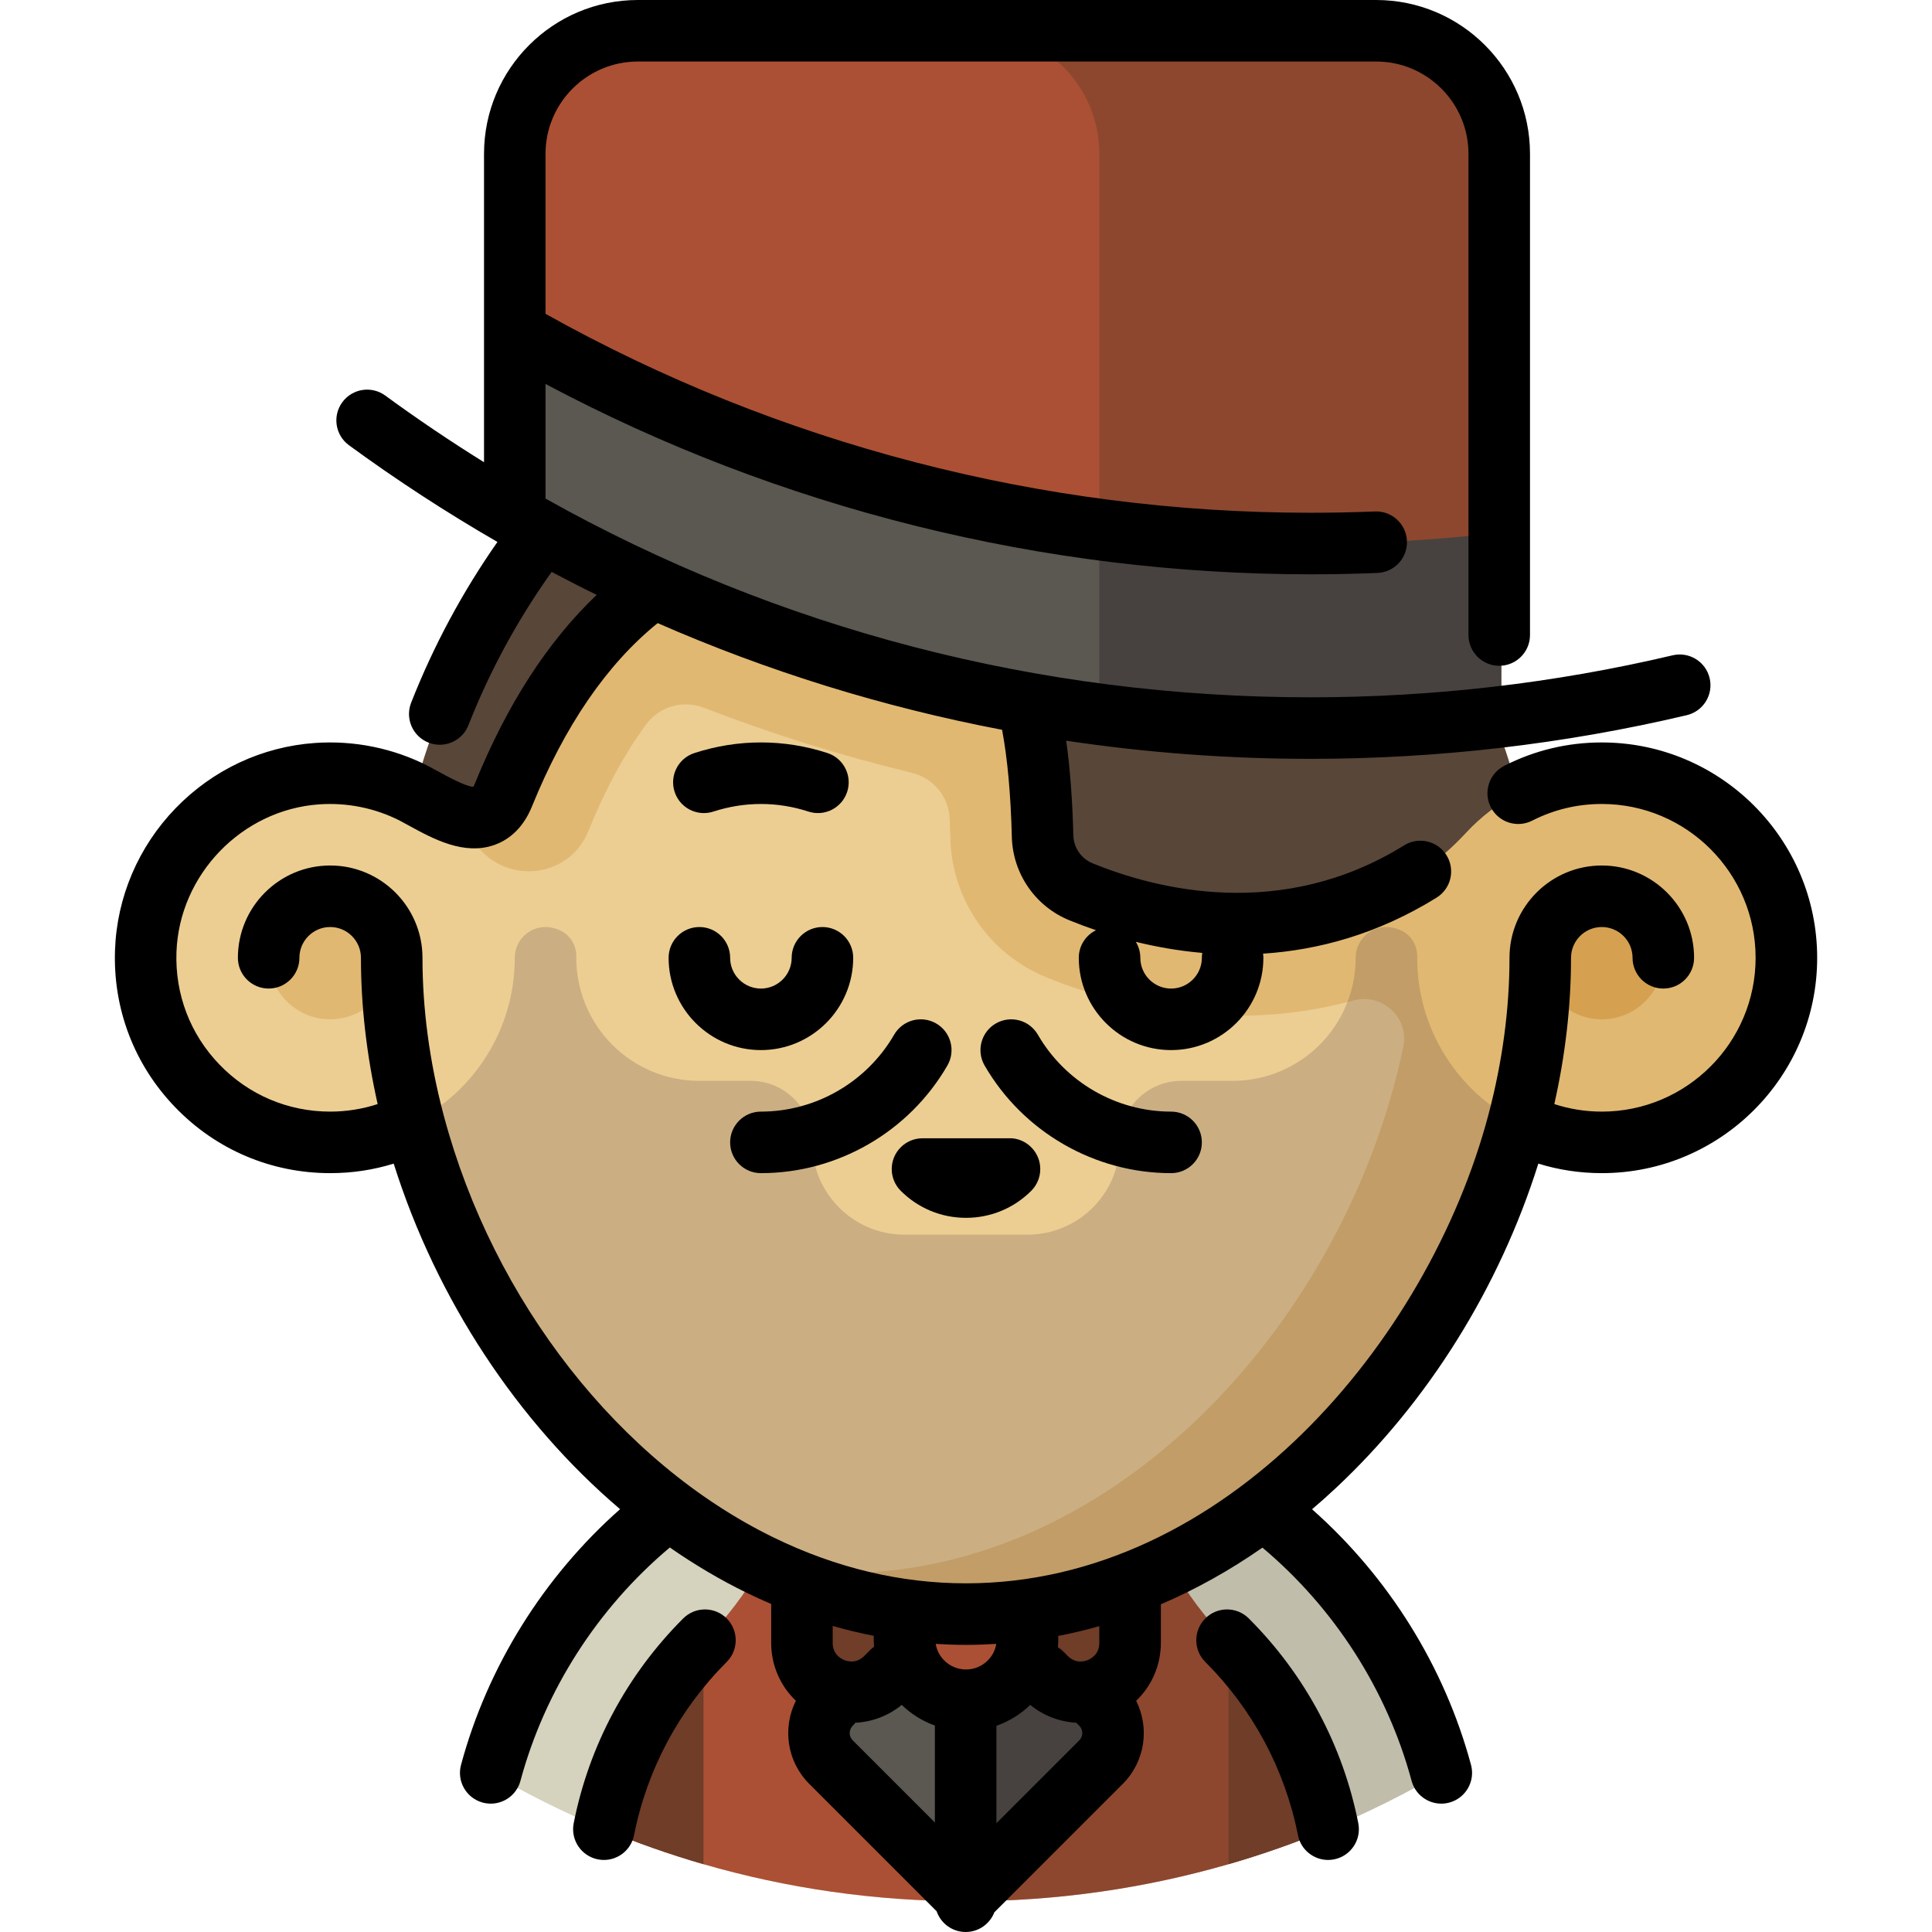 <?xml version="1.0" encoding="iso-8859-1"?>
<!-- Uploaded to: SVG Repo, www.svgrepo.com, Generator: SVG Repo Mixer Tools -->
<svg height="800px" width="800px" version="1.1" id="Layer_1" xmlns="http://www.w3.org/2000/svg" xmlns:xlink="http://www.w3.org/1999/xlink" 
	 viewBox="0 0 511.999 511.999" xml:space="preserve">
<path style="fill:#C1BDAB;" d="M308.627,391.138h-52.628l-43.482,56.355l43.482,56.355c24.144,0,47.486-3.431,69.571-9.82
	c9.018-2.609,17.827-5.715,26.395-9.28c10.366-4.314,20.383-9.301,29.991-14.914c-7.646-28.374-24.618-52.923-47.433-70.149
	C327.08,394.065,317.951,391.138,308.627,391.138z"/>
<path style="fill:#8D472E;" d="M300.812,391.138h-44.814l-43.482,56.355l43.482,56.355c24.144,0,47.486-3.431,69.571-9.82
	c9.018-2.609,17.827-5.715,26.395-9.28l0,0c-3.794-19.162-13.182-36.314-26.395-49.677
	C313.694,423.057,305.199,407.979,300.812,391.138z"/>
<path style="fill:#D5D2BD;" d="M177.476,399.683c-22.814,17.226-39.787,41.774-47.432,70.149c9.606,5.614,19.623,10.6,29.991,14.914
	c8.568,3.567,17.375,6.671,26.395,9.28c22.086,6.39,45.427,9.82,69.571,9.82v-112.71h-52.628
	C194.047,391.138,184.918,394.065,177.476,399.683z"/>
<path style="fill:#AB5034;" d="M211.485,391.138c-4.411,16.843-13.182,31.92-25.058,43.932
	c-13.212,13.364-22.6,30.515-26.395,49.677c8.568,3.567,17.375,6.671,26.395,9.28c22.086,6.39,45.427,9.82,69.571,9.82v-112.71
	H211.485z"/>
<g>
	<path style="fill:#6F3D28;" d="M325.57,494.027c9.018-2.609,17.827-5.715,26.395-9.28c-3.794-19.162-13.182-36.314-26.395-49.677
		V494.027z"/>
	<path style="fill:#6F3D28;" d="M160.034,484.747c8.568,3.567,17.375,6.671,26.395,9.28v-58.958
		C173.216,448.433,163.828,465.583,160.034,484.747z"/>
</g>
<path style="fill:#47423F;" d="M255.999,502.76l32.611-32.611l3.184-3.184c2.133-2.133,3.182-4.93,3.182-7.726
	s-1.05-5.593-3.182-7.726l-35.795-35.794l-8.696,43.521L255.999,502.76z"/>
<path style="fill:#5B5751;" d="M223.387,448.33l-3.184,3.184c-2.133,2.133-3.182,4.931-3.182,7.726c0,2.795,1.05,5.593,3.182,7.726
	l35.795,35.794v-87.041L223.387,448.33z"/>
<path style="fill:#6F3D28;" d="M212.517,409.063v26.332c0,11.622,14.051,17.442,22.268,9.224l9.683-9.683h23.06l9.683,9.683
	c8.218,8.218,22.268,2.398,22.268-9.224v-26.272L212.517,409.063z"/>
<path style="fill:#AB5034;" d="M272.28,419.993H239.72c-0.005,0.178-0.027,14.102-0.027,14.283c0,4.503,1.825,8.579,4.776,11.53
	c2.95,2.95,7.027,4.775,11.529,4.775s8.579-1.825,11.529-4.775c2.951-2.95,4.776-7.027,4.776-11.53
	C272.305,434.105,272.284,420.163,272.28,419.993z"/>
<path style="fill:#E1B872;" d="M424.491,204.909c-7.975,0-15.496,1.921-22.148,5.306C386.088,148.728,337.552,93.098,277.81,81.941
	c-7.125-1.331-14.404-2.043-21.812-2.043c-69.523,0-128.155,61.475-146.345,130.299l91.922,204.643
	c16.9,8.221,35.245,12.913,54.423,12.913c69.522,0,128.153-61.492,146.346-130.315c6.651,3.384,14.172,5.305,22.146,5.305
	c27.016,0,48.917-21.901,48.917-48.917S451.508,204.909,424.491,204.909z"/>
<path style="fill:#ECCE93;" d="M358.645,265.142c-9.861,2.69-20.107,4.049-30.678,4.049c-0.001,0-0.002,0-0.003,0
	c-21.265,0-39.331-5.557-50.741-10.218c-14.994-6.126-24.952-20.553-25.37-36.755c-0.048-1.849-0.111-3.619-0.187-5.313
	c-0.264-5.811-4.347-10.715-10.001-12.085c-18.768-4.548-37.188-10.317-55.178-17.265c-5.519-2.132-11.764-0.314-15.269,4.453
	c-5.639,7.669-10.723,16.987-15.132,27.85c-0.104,0.257-0.21,0.511-0.318,0.763c-5.21,12.125-21.399,13.86-29.464,3.425
	c-0.55-0.715-1.12-1.412-1.708-2.096l-0.151-0.174c-0.432-0.497-1.29-1.434-1.746-1.908c-0.001-0.001-0.002-0.002-0.003-0.003
	c-2.465-2.553-5.202-4.843-8.17-6.815c-0.185-0.123-0.374-0.238-0.56-0.359c-0.522-0.336-1.047-0.665-1.582-0.982
	c-0.27-0.16-0.544-0.314-0.816-0.47c-0.465-0.263-0.934-0.52-1.409-0.769c-0.168-0.088-0.33-0.186-0.499-0.272
	c-0.001,0.005-0.002,0.01-0.003,0.014c-7.603-3.869-16.342-5.825-25.595-5.187c-24.776,1.708-44.553,22.186-45.441,47.004
	c-0.996,27.834,21.272,50.712,48.885,50.712c7.979,0,15.503-1.923,22.157-5.31c13.175,49.836,47.545,95.826,91.912,117.408
	c7.125,1.331,14.404,2.043,21.812,2.043c72.579,0,133.286-67.019,148.506-139.432C373.522,269.7,366.285,263.058,358.645,265.142z"
	/>
<circle style="fill:#E1B872;" cx="87.506" cy="253.826" r="16.306"/>
<circle style="fill:#D5A150;" cx="424.491" cy="253.826" r="16.306"/>
<path style="opacity:0.2;fill:#463540;enable-background:new    ;" d="M375.569,253.831L375.569,253.831v-0.005
	c0.153-2.919-1.334-5.748-3.933-7.085c-6.195-3.187-12.373,1.227-12.373,7.085c0,0.002,0,0.003,0,0.005l0,0
	c0,18.013-14.603,32.606-32.617,32.606h-13.588c-9.003,0-16.3,7.298-16.3,16.3l0,0c0,13.508-10.951,24.459-24.459,24.459h-32.622
	c-13.502,0-24.448-10.945-24.448-24.448v-0.011c0-9.003-7.297-16.3-16.3-16.3h-13.588c-18.013,0-32.617-14.593-32.617-32.606l0,0
	v-0.005c0.153-2.919-1.334-5.748-3.933-7.085c-6.195-3.187-12.373,1.227-12.373,7.085c0,0.002,0,0.003,0,0.005l0,0
	c0,19.045-10.875,35.545-26.763,43.623c13.175,49.836,47.549,95.804,91.915,117.387c16.9,8.221,35.245,12.913,54.423,12.913
	c69.522,0,128.158-61.475,146.35-130.298C386.445,289.382,375.569,272.884,375.569,253.831z"/>
<path style="fill:#584639;" d="M255.999,79.898c-69.522,0-128.153,61.492-146.346,130.315v0.018
	c0.719,0.366,1.436,0.735,2.133,1.135c7.79,4.262,17.404,9.729,21.638-0.707c34.318-84.551,99.454-76.072,123.434-52.613
	c12.473,12.203,18.534,28.208,19.445,63.541c0.167,6.504,4.145,12.283,10.168,14.744c17.188,7.022,53.887,17.003,89.95-5.379
	c4.561-2.831,8.559-6.449,12.213-10.383c3.907-4.208,8.546-7.725,13.712-10.355l0,0C384.152,141.39,325.521,79.898,255.999,79.898z"
	/>
<path style="fill:#8D472E;" d="M397.857,190.028V40.764c0-18.011-14.6-32.611-32.611-32.611H169.576
	c-18.011,0-32.611,14.6-32.611,32.611v96.076c62.113,35.688,134.111,56.111,210.887,56.111
	C364.771,192.951,381.457,191.957,397.857,190.028z"/>
<path style="fill:#47423F;" d="M347.852,144.045c-76.776,0-148.775-20.423-210.887-56.111v48.906
	c62.113,35.688,134.111,56.111,210.887,56.111c16.919,0,33.604-0.995,50.004-2.923v-48.906
	C381.457,143.05,364.771,144.045,347.852,144.045z"/>
<path style="fill:#AB5034;" d="M136.965,40.764v47.169c46.607,26.779,98.78,44.963,154.361,52.373V40.764
	c0-18.011-14.6-32.611-32.611-32.611h-89.138C151.566,8.153,136.965,22.753,136.965,40.764z"/>
<path style="fill:#5B5751;" d="M136.965,87.934v48.906c46.607,26.779,98.78,44.963,154.361,52.373v-48.906
	C235.745,132.896,183.572,114.712,136.965,87.934z"/>
<path d="M330.943,428.903c-3.184-3.184-8.346-3.184-11.529,0c-3.184,3.184-3.184,8.346,0,11.529
	c12.617,12.617,21.108,28.49,24.553,45.902c0.769,3.883,4.175,6.572,7.989,6.572c0.525,0,1.058-0.051,1.591-0.157
	c4.417-0.874,7.289-5.163,6.415-9.58C355.889,462.578,345.853,443.813,330.943,428.903z"/>
<path d="M181.054,428.903c-14.91,14.91-24.946,33.676-29.02,54.267c-0.874,4.417,1.998,8.706,6.415,9.58
	c0.535,0.105,1.066,0.157,1.591,0.157c3.813,0,7.22-2.689,7.989-6.572c3.445-17.411,11.936-33.284,24.553-45.902
	c3.184-3.184,3.184-8.346,0-11.529C189.401,425.719,184.238,425.719,181.054,428.903z"/>
<path d="M201.646,278.285c13.486,0,24.459-10.972,24.459-24.459c0-4.503-3.649-8.153-8.153-8.153c-4.504,0-8.153,3.65-8.153,8.153
	c0,4.496-3.657,8.153-8.153,8.153s-8.153-3.657-8.153-8.153c0-4.503-3.649-8.153-8.153-8.153s-8.153,3.65-8.153,8.153
	C177.188,267.313,188.16,278.285,201.646,278.285z"/>
<path d="M201.646,310.896c20.313,0,39.25-10.931,49.425-28.53c2.253-3.898,0.921-8.886-2.977-11.139
	c-3.899-2.253-8.884-0.921-11.139,2.977c-7.269,12.574-20.799,20.385-35.308,20.385c-4.503,0-8.153,3.65-8.153,8.153
	C193.494,307.246,197.144,310.896,201.646,310.896z"/>
<path d="M318.504,302.743c0-4.503-3.65-8.153-8.153-8.153c-14.51,0-28.038-7.812-35.307-20.384
	c-2.255-3.898-7.241-5.231-11.139-2.977s-5.231,7.241-2.977,11.139c10.174,17.597,29.112,28.529,49.424,28.529
	C314.854,310.896,318.504,307.246,318.504,302.743z"/>
<path d="M255.999,322.738c6.533,0,12.675-2.545,17.295-7.164c3.184-3.184,3.184-8.346-0.001-11.53
	c-1.441-1.441-3.27-2.251-5.155-2.387h-0.609l0,0h-23.058c-2.086,0-4.173,0.796-5.765,2.387c-3.185,3.184-3.185,8.346-0.001,11.53
	C243.324,320.194,249.466,322.738,255.999,322.738z"/>
<path d="M186.534,215.475c0.835,0,1.684-0.129,2.521-0.401c8.25-2.68,16.956-2.681,25.179-0.004
	c4.284,1.397,8.882-0.947,10.276-5.229c1.395-4.281-0.947-8.882-5.229-10.276c-11.523-3.751-23.716-3.751-35.265,0.001
	c-4.282,1.391-6.627,5.991-5.234,10.273C179.901,213.284,183.097,215.475,186.534,215.475z"/>
<path d="M424.491,196.756c-9.076,0-17.771,2.084-25.846,6.192c-4.013,2.043-5.611,6.951-3.569,10.964
	c2.043,4.013,6.952,5.61,10.964,3.569c5.761-2.932,11.969-4.419,18.45-4.419c22.478,0,40.764,18.286,40.764,40.764
	s-18.286,40.764-40.764,40.764c-4.334,0-8.542-0.68-12.579-1.998c2.93-13.026,4.426-26.036,4.426-38.766
	c0-4.496,3.657-8.153,8.153-8.153c4.496,0,8.153,3.657,8.153,8.153c0,4.503,3.65,8.153,8.153,8.153c4.503,0,8.153-3.65,8.153-8.153
	c0-13.487-10.972-24.459-24.459-24.459s-24.459,10.972-24.459,24.459c0,13.542-1.862,27.472-5.534,41.405
	c-0.008,0.03-0.012,0.061-0.02,0.09c-0.01,0.036-0.024,0.07-0.033,0.105c-15.937,60.206-69.866,124.175-138.453,124.175
	c-17.254,0-34.365-4.068-50.856-12.091c-40.9-19.896-74.389-62.672-87.484-111.701c-0.03-0.15-0.087-0.295-0.126-0.442
	c-0.011-0.045-0.016-0.09-0.028-0.135c-3.672-13.934-5.534-27.863-5.534-41.406c0-13.487-10.972-24.459-24.459-24.459
	s-24.459,10.972-24.459,24.459c0,4.503,3.65,8.153,8.153,8.153s8.153-3.65,8.153-8.153c0-4.496,3.657-8.153,8.153-8.153
	s8.153,3.657,8.153,8.153c0,12.73,1.497,25.74,4.426,38.766c-4.037,1.318-8.245,1.998-12.579,1.998
	c-11.165,0-21.584-4.426-29.339-12.463c-7.751-8.032-11.799-18.617-11.398-29.804c0.735-20.547,17.362-37.75,37.854-39.161
	c7.369-0.505,14.715,0.971,21.251,4.276l2.365,1.282c6.568,3.596,14.743,8.072,22.845,5.183c3.074-1.095,7.285-3.75,9.893-10.177
	c8.697-21.426,19.902-37.75,33.316-48.593c29.255,12.814,59.822,22.275,91.277,28.274c1.439,7.685,2.289,17.028,2.582,28.392
	c0.251,9.736,6.231,18.403,15.236,22.081c2.136,0.873,4.507,1.765,7.066,2.637c-2.699,1.328-4.561,4.099-4.561,7.31
	c0,13.487,10.973,24.459,24.459,24.459s24.459-10.972,24.459-24.459c0-0.373-0.034-0.738-0.083-1.098
	c14.499-0.944,30.262-5.086,45.993-14.849c3.826-2.375,5.003-7.401,2.627-11.227c-2.374-3.825-7.401-5.004-11.227-2.627
	c-32.54,20.196-65.698,11.65-82.567,4.759c-3.014-1.232-5.018-4.139-5.102-7.406c-0.246-9.528-0.873-17.825-1.897-25.084
	c21.264,3.177,42.887,4.808,64.754,4.808c33.658,0,67.205-3.893,99.708-11.571c4.382-1.036,7.095-5.427,6.06-9.808
	c-1.036-4.382-5.425-7.092-9.808-6.06c-31.277,7.388-63.563,11.134-95.96,11.134c-71.876,0-141.067-18.086-202.735-52.664v-30.379
	c62.127,33.04,131.916,50.442,202.735,50.442c5.894,0,11.86-0.121,17.731-0.359c4.499-0.182,7.999-3.976,7.816-8.476
	c-0.182-4.499-3.995-8.007-8.476-7.816c-5.653,0.228-11.396,0.345-17.071,0.345c-71.078,0-141.065-18.223-202.735-52.722V40.764
	c0-13.487,10.972-24.459,24.459-24.459h195.669c13.487,0,24.459,10.972,24.459,24.459v127.523c0,4.503,3.65,8.153,8.153,8.153
	c4.503,0,8.153-3.65,8.153-8.153V40.764C405.468,18.286,387.182,0,364.704,0H169.035c-22.478,0-40.764,18.286-40.764,40.764v81.729
	c-8.9-5.536-17.631-11.418-26.167-17.662c-3.633-2.658-8.736-1.868-11.393,1.768c-2.658,3.634-1.866,8.736,1.768,11.393
	c12.724,9.307,25.862,17.844,39.346,25.634c-9.251,13.216-16.943,27.519-22.87,42.605c-1.647,4.191,0.415,8.923,4.607,10.569
	c0.979,0.385,1.987,0.566,2.98,0.566c3.254,0,6.329-1.962,7.59-5.173c5.67-14.431,13.098-28.073,22.061-40.628
	c3.954,2.087,7.927,4.128,11.935,6.085c-12.941,12.301-23.769,29.04-32.255,49.944c-0.182,0.448-0.341,0.741-0.454,0.921
	c-2.041-0.1-6.926-2.774-9.344-4.099l-2.535-1.373c-0.06-0.033-0.12-0.064-0.18-0.095c-9.186-4.674-19.511-6.768-29.853-6.055
	c-13.996,0.965-27.128,7.11-36.98,17.303c-9.846,10.189-15.546,23.522-16.047,37.543c-0.56,15.65,5.108,30.462,15.959,41.709
	c10.854,11.252,25.441,17.448,41.072,17.448c5.783,0,11.413-0.846,16.825-2.523c11.349,36.032,32.866,68.491,59.991,91.575
	c-20.272,17.937-35.135,41.724-42.151,67.762c-1.172,4.348,1.403,8.821,5.752,9.993c0.71,0.191,1.424,0.283,2.126,0.283
	c3.596,0,6.888-2.397,7.867-6.034c6.461-23.979,20.471-45.804,39.59-61.851c6.595,4.583,13.442,8.638,20.497,12.069
	c2.11,1.026,4.232,1.988,6.361,2.9v10.323c0,5.923,2.435,11.413,6.546,15.332c-3.584,7.131-2.417,16.059,3.529,22.003l33.765,33.765
	c1.1,3.201,4.13,5.506,7.705,5.506c3.468,0,6.421-2.168,7.6-5.22l34.051-34.051c5.944-5.944,7.111-14.872,3.529-22.003
	c4.111-3.92,6.546-9.408,6.546-15.332v-10.238c9.239-3.949,18.24-8.965,26.922-15.016c19.106,16.057,33.058,37.811,39.526,61.813
	c0.981,3.637,4.272,6.034,7.867,6.034c0.702,0,1.415-0.091,2.126-0.283c4.347-1.172,6.922-5.646,5.75-9.993
	c-7.027-26.076-21.851-49.794-42.124-67.738c2.118-1.806,4.215-3.669,6.284-5.606c24.518-22.938,43.361-53.202,53.682-85.993
	c5.412,1.677,11.04,2.523,16.823,2.523c31.469,0,57.07-25.601,57.07-57.07S455.96,196.756,424.491,196.756z M310.351,261.979
	c-4.496,0-8.153-3.657-8.153-8.153c0-1.551-0.441-2.996-1.192-4.23c5.383,1.32,11.296,2.382,17.611,2.934
	c-0.067,0.423-0.113,0.853-0.113,1.296C318.504,258.322,314.847,261.979,310.351,261.979z M264.029,435.644
	c-0.278,1.657-1.053,3.185-2.265,4.397c-1.54,1.54-3.587,2.388-5.765,2.388s-4.225-0.848-5.765-2.388
	c-1.212-1.212-1.986-2.74-2.265-4.397c2.67,0.17,5.344,0.263,8.023,0.263C258.679,435.907,261.358,435.812,264.029,435.644z
	 M231.57,433.516c-0.016,0.252-0.029,0.504-0.029,0.76c0,0.709,0.043,1.411,0.103,2.11c-0.34,0.248-0.67,0.515-0.976,0.822
	l-1.647,1.647c-2.087,2.086-4.423,1.436-5.331,1.061c-0.908-0.376-3.02-1.57-3.02-4.52v-4.507
	C224.284,431.924,227.919,432.8,231.57,433.516z M225.969,457.356c0.255-0.255,0.483-0.527,0.697-0.807
	c4.442-0.229,8.762-1.835,12.305-4.737c2.544,2.472,5.533,4.311,8.783,5.473v25.701L225.968,461.2
	C224.909,460.14,224.909,458.416,225.969,457.356z M286.03,461.2l-21.968,21.968v-25.817c3.321-1.158,6.374-3.021,8.965-5.537
	c3.514,2.877,7.79,4.481,12.191,4.731l0.812,0.812C287.088,458.416,287.088,460.14,286.03,461.2z M291.328,435.395
	c0,2.95-2.112,4.144-3.02,4.52c-0.908,0.376-3.244,1.026-5.331-1.061l-1.171-1.171c-0.449-0.449-0.941-0.828-1.459-1.151
	c0.067-0.746,0.11-1.498,0.11-2.257c0-0.237-0.013-0.478-0.028-0.732c3.657-0.71,7.292-1.571,10.899-2.597V435.395z"/>
</svg>